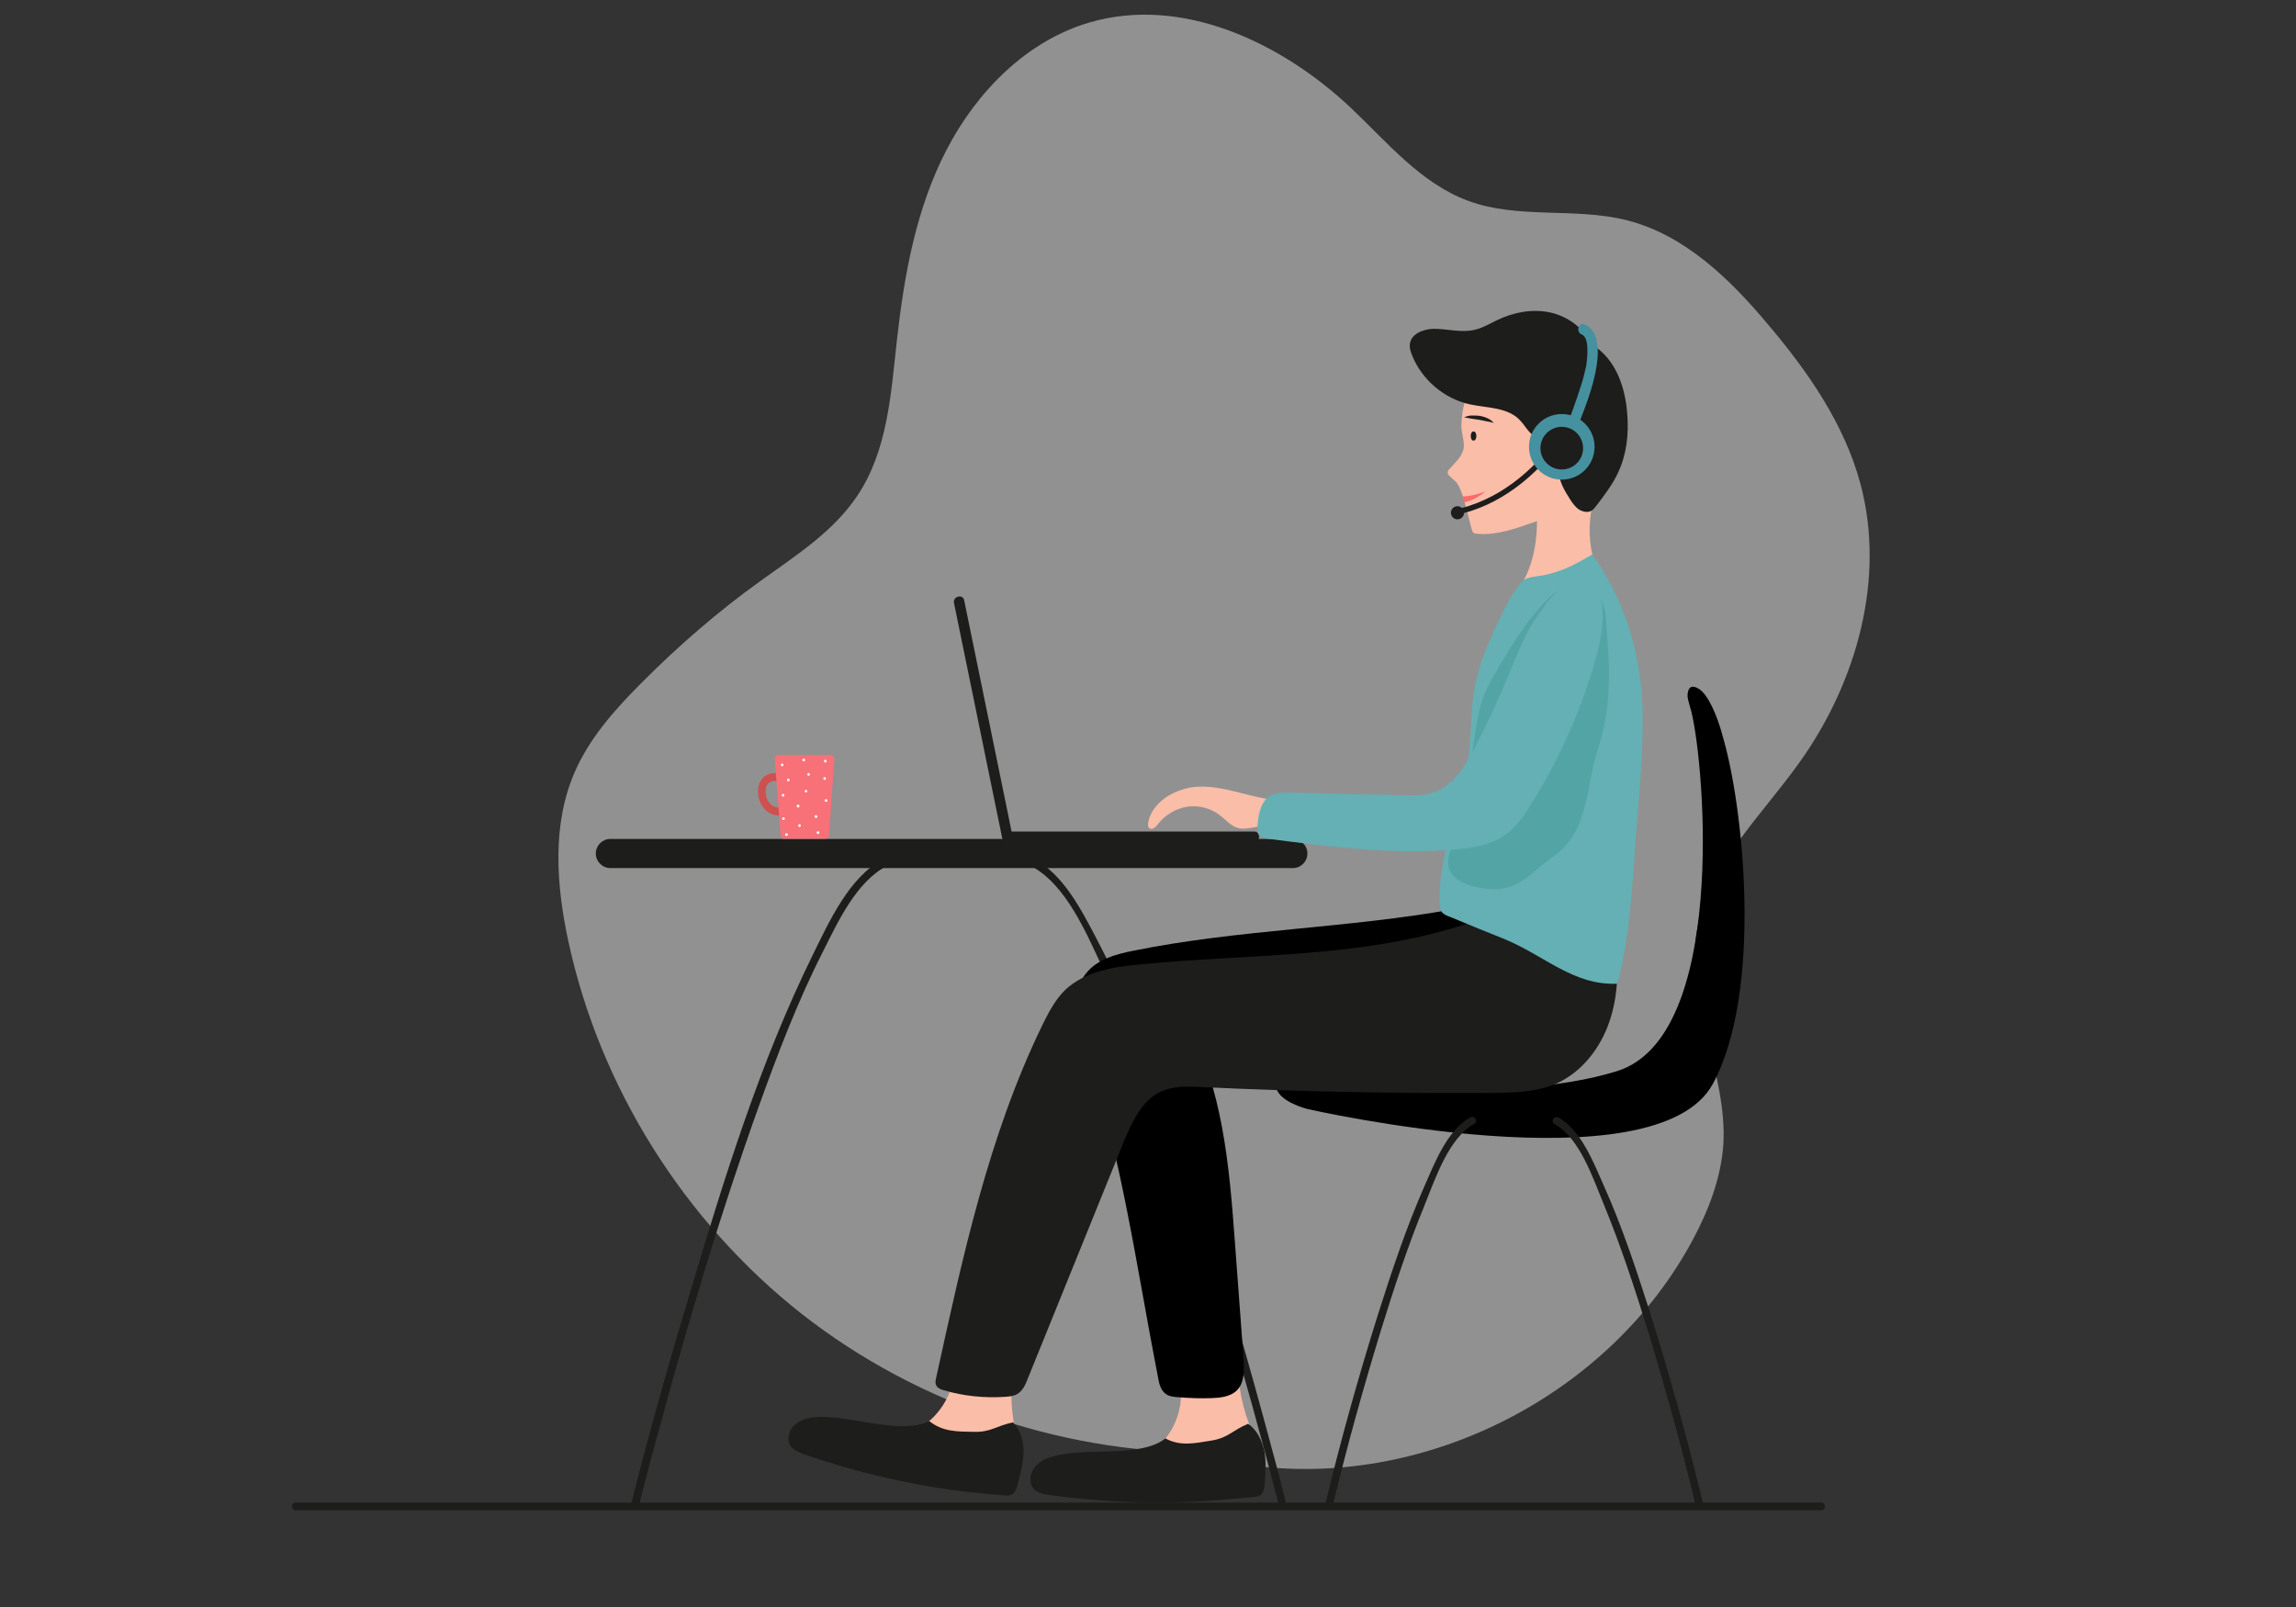 <?xml version="1.0" encoding="utf-8"?>
<!-- Generator: Adobe Illustrator 21.0.0, SVG Export Plug-In . SVG Version: 6.00 Build 0)  -->
<svg version="1.1" id="Layer_1" xmlns="http://www.w3.org/2000/svg" xmlns:xlink="http://www.w3.org/1999/xlink" x="0px" y="0px"
	 viewBox="0 0 1400 980" style="enable-background:new 0 0 1400 980;" xml:space="preserve">
<rect x="0" y="0" width="1400" height="980" fill="#333333" stroke="none"/>
<style type="text/css">
	.st0{display:none;}
	.st1{display:inline;fill:#FFFFFF;}
	.st2{opacity:0.5;}
	.st3{fill:#F0F0F0;}
	.st4{fill:none;}
	.st5{fill:#FF99B1;}
	.st6{fill:#FABDA8;}
	.st7{fill:#1D1D1B;}
	.st8{fill:#45919F;}
	.st9{fill:#CF504E;}
	.st10{fill:#F87078;}
	.st11{fill:#FFFFFF;}
	.st12{fill:#64B0B4;}
	.st13{fill:#FC6B69;}
	.st14{fill:#53A5A5;}
</style>
<g id="Background" class="st0">
	<rect class="st1" width="1400" height="980"/>
</g>
<g id="text" class="st0">
</g>
<g>
	<g id="OBJECTS">
		<g class="st2">
			<path class="st3" d="M744.2,885.7c-91.5,2.3-183.4-28.1-255.3-84.4c-71.9-56.6-123.4-138.7-142.5-228
				c-7.2-33.8-9.8-70.2,3.8-101.9c8.9-20.8,24.2-38.1,40.2-54.2c23-23.2,47.6-44.5,74-63.4c21.3-15.3,44-29.8,58.5-51.7
				c18.3-27.4,20.4-61.9,24-94.7c4.5-40,11.7-80.2,30.2-115.9s49.1-66.8,87.6-77.9C720.8-2.6,781,25.7,823.4,65.5
				c22.3,21.1,43,46.4,71.9,57c30.6,11.3,65.3,3.8,97,11.9c34.9,8.9,62.5,35.7,85.7,63.4c24.5,28.9,46.6,60.8,56.4,97.2
				c15.5,57.9-2.3,121.2-37.2,170c-23.8,33.4-56.6,63.6-62.8,104.2c-6.6,43.2,19.1,85.5,16.4,129.1c-1.5,20.4-9.1,40.2-18.9,58.3
				C981.6,850,871.2,907,765.9,894"/>
		</g>
		<path class="st4" d="M732.3,1095.9C732.3,1095.7,732.3,1095.9,732.3,1095.9L732.3,1095.9L732.3,1095.9z"/>
		<path class="st4" d="M228.6,1076.1c-0.2,0-0.4-0.2-0.6-0.2c-0.2,0-0.6-0.2-0.9-0.2h0.2c1.1,0.6,1.9,1.3,3,1.9
			C229.9,1077,229.3,1076.5,228.6,1076.1z"/>
		<path class="st4" d="M224.2,1073.8c0.4,0.2,0.6,0.4,1.1,0.6C225,1074.2,224.6,1074,224.2,1073.8L224.2,1073.8z"/>
		<path class="st5" d="M230.5,1076.7C230.8,1076.7,230.8,1076.7,230.5,1076.7C230.8,1076.7,230.8,1076.7,230.5,1076.7L230.5,1076.7z
			"/>
		<g>
			<path class="st6" d="M778.5,502.2c-5.1,0.9-10.4,1.7-15.5,2.6c-2.6,0.4-5.3,0.9-7.9,0.2c-4.5-1.1-7.4-4.9-11.1-7.7
				c-5.7-4.5-13.2-6.4-20.2-5.3c-7,1.1-13.6,5.1-17.9,10.8c-1.3,1.5-3.2,3.6-4.9,2.3c-1.1-0.6-1.1-2.1-0.9-3.2
				c1.1-7.2,6.6-13.4,13-17c3.6-2.1,7.7-3.6,11.9-4.5c17.2-3.2,34.5,5.5,51.9,7.4"/>
		</g>
		<g>
			<path class="st6" d="M714.7,833.4c8.9,12.3,6,30.4-3.2,42.8c-9.1,12.1-23.2,19.8-36.8,26.8c31.7,0.4,60.2-19.8,91.5-24.2
				c-7-13.8-10.8-29.1-11.5-44.7"/>
		</g>
		<path class="st7" d="M363.3,520.5L363.3,520.5c0-4.9,4-8.9,8.9-8.9h416.1c4.9,0,8.9,4,8.9,8.9l0,0c0,4.9-4,8.9-8.9,8.9H372.2
			C367.3,529.4,363.3,525.4,363.3,520.5z"/>
		<g>
			<g>
				<path class="st7" d="M764.7,513.5c4,0,4-6.4,0.2-6.4c-50.2,0-100.4,0-150.6,0c0.9,0.9,1.9,1.5,3,2.3
					c-9.8-47.9-19.6-95.5-29.4-143.4c-0.9-4-7-2.3-6.2,1.7c9.8,47.9,19.6,95.5,29.4,143.4c0.2,1.3,1.7,2.3,3,2.3
					C664.3,513.5,714.5,513.5,764.7,513.5L764.7,513.5z"/>
			</g>
		</g>
		<path d="M778.3,663.7c2.3,8.5,18.9,12.6,18.9,12.6s212.5,48.5,247.2-15.3c30.6-56.4,18.9-169.7,5.7-213.1c0-0.2,0-0.2,0-0.2
			c-3.2-11.5-8.7-24.7-14.7-27.9c-6-3.4-6.4,2.6-6.4,4.7s2.3,9.1,2.3,9.4c8.5,34.5,21.5,198.5-45.3,219.3
			c-69.3,21.7-188.9,6.2-188.9,6.2S775.7,654.9,778.3,663.7z"/>
		<g>
			<path class="st7" d="M1033.7,917c0.6,2.8,5.1,1.5,4.5-1.3c-9.4-38.5-20-76.8-31.9-114.7c-8.5-26.6-17.2-53.2-28.7-78.7
				c-6-13.6-13.6-33.2-27.4-40.8c-2.6-1.5-4.9,2.6-2.3,4c15.5,8.5,23.6,33.6,30,48.9c10.4,25.3,18.9,51.3,27,77.4
				C1015.5,846.6,1025.2,881.7,1033.7,917L1033.7,917z"/>
		</g>
		<g>
			<path class="st7" d="M808.5,915.7c-0.6,2.8,3.8,4,4.5,1.1c8.5-35.3,18.3-70.4,28.9-105.1c8.1-26.2,16.6-52.1,27-77.4
				c6.2-15.3,14.5-40.4,30-48.9c2.8-1.5,0.2-5.5-2.3-4c-14.3,7.9-21.9,28.1-28.1,42.1c-11.1,25.3-19.8,51.5-28.1,77.6
				C828.5,838.9,817.8,877.2,808.5,915.7L808.5,915.7z"/>
		</g>
		<g>
			<path class="st7" d="M779.6,917.2c0.6,2.8,5.3,1.5,4.3-1.5c-3.8-15.5-8.1-31.3-12.3-46.8c-18.7-68.9-39.1-137.6-63.8-204.8
				c-11.5-31.3-23.8-62.5-39.4-92.1c-8.9-16.8-20-38.9-37.9-48.1c-2.8-1.5-5.1,2.8-2.3,4c21.9,11.1,34.5,41.9,44.2,62.5
				c31.5,66.2,53.2,137.2,74,207.2C758.3,837.2,769.3,877.2,779.6,917.2L779.6,917.2z"/>
		</g>
		<g>
			<path class="st7" d="M385.2,915.9c-0.9,2.8,3.6,4,4.7,1.1c3.6-14.5,7.4-29.1,11.5-43.6C419.4,807,439,740.9,462.2,676
				c11.7-32.5,24-65.1,39.8-96.1c8.9-17.7,20.2-42.3,38.9-51.9c2.8-1.3,0.4-5.3-2.3-4c-20.8,10.6-33.2,38.5-43,58.3
				c-32.3,65.7-54.2,136.8-75.1,206.8C407.9,831.1,395.8,873.4,385.2,915.9L385.2,915.9z"/>
		</g>
		<g>
			<path class="st7" d="M761,868.3c5.5,3.6,8.5,10.2,10,16.8c1.1,6.4,0.6,13.2,0.2,19.8c-0.2,2.3-0.6,5.1-2.3,6.6
				c-1.3,1.1-3.4,1.3-5.1,1.5c-7.2,0.6-14.7,1.3-21.9,1.9c-34,2.6-68.3,1.5-101.9-3.2c-3.4-0.4-7.2-1.1-9.6-3.6
				c-3-3.2-2.6-8.7,0-12.6s7-6,11.3-7.2c18.7-6,53.6,1.1,68.9-11.1c9.1,4.9,17.7,3,28.1,1.3S751.3,872.3,761,868.3"/>
		</g>
		<g>
			<path class="st6" d="M578.8,824.5c6.6,13.8,0,31.1-11.3,41.3c-11.5,10.4-26.6,15.1-41.3,19.4c31.1,6.6,62.8-7.7,94.4-6.2
				c-4-15.1-5.1-30.8-2.6-46.2"/>
		</g>
		<g>
			<path class="st7" d="M617.7,867.4c4.7,4.9,6.6,11.7,6.4,18.3c-0.2,6.6-1.9,13.2-3.6,19.6c-0.6,2.3-1.3,4.9-3.4,6
				c-1.5,0.9-3.6,0.9-5.3,0.6c-7.2-0.6-14.7-1.3-21.9-2.1c-33.8-4-67.2-11.7-99.3-22.8c-3.4-1.3-6.8-2.6-8.7-5.5
				c-2.3-3.8-0.9-9.1,2.3-12.3c3.4-3.2,8.1-4.5,12.6-4.9c19.6-2.1,52.3,11.3,69.8,2.3c8.3,6.6,16.8,6.4,27.4,6.6
				C604.3,873.4,607.3,869.6,617.7,867.4"/>
		</g>
		<g>
			<path d="M917.2,573.5l-30.6-19.1c-64.5,11.7-130.8,12.3-195.1,25.3c-10.8,2.1-22.8,5.3-29.6,14.3c-10,13-4.5,31.5,0.6,47
				c21.5,64.5,30.6,132.3,43.6,198.9c0.6,3.8,1.7,8.3,5.1,10.4c1.9,1.3,4.3,1.5,6.4,1.7c7.2,0.6,14.5,0.9,21.7,0.6
				c5.1-0.2,10.6-0.9,14.5-4.3c5.1-4.7,4.9-12.6,4.5-19.4c-1.7-23.8-3.6-47.4-5.3-71.3c-3.4-46.4-7.4-94.7-30-135.3"/>
		</g>
		<g>
			<path class="st6" d="M949.3,217.6c15.1,13,25.3,31.9,27.9,51.7c1.3,9.8,0.6,20.4-4.9,28.5c-6.6,9.6-18.1,13.8-28.9,17.7
				c-3,1.3-6.2,2.3-9.4,3.4c-10.8,3.8-22.1,7.7-33.4,6.6c-0.9,0-1.5-0.2-2.1-0.6c-0.6-0.4-0.9-1.3-1.1-2.1
				c-3-10.6-5.7-25.1-9.8-29.1c-0.6-0.6-4-3.4-4.5-4.3s-0.6-1.9,0.4-3c3.4-4,7.7-7.4,8.9-12.6c0.9-3.6-1.3-10-1.3-13.6
				c0-11.9,3.4-21.5,9.4-31.7c6-10.2,17.4-17.9,29.1-16.4"/>
		</g>
		<g>
			<path class="st6" d="M978.7,288.9c-11.9,19.6-12.6,45.5-1.7,65.7c-19.1,2.3-38.5,5.1-56.6,11.7c12.3-13.4,16.8-30.6,16.8-48.9"/>
		</g>
		<g>
			<path class="st7" d="M969.9,211.2c1.3-0.6,2.8,0.2,4,1.1c12.1,9.1,17.2,24.9,18.3,40c1.1,12.3-0.4,25.1-5.7,36.2
				c-3.4,7.2-8.3,13.6-13.2,20c-0.9,1.1-1.7,2.3-3,3c-2.3,1.3-5.3,0.6-7.7-0.9c-2.1-1.5-3.8-3.8-5.3-6.2c-3.4-5.3-6.8-11.1-6.8-17.2
				c0-5.1,2.3-10.2,2.8-15.3c0.2-2.6-0.2-5.7-2.6-7c-3.6-2.1-7.9,1.9-12.1,1.7c-5.3,0-7.9-6.2-11.5-10c-7.4-8.3-20-7.7-30.8-10
				c-15.7-3.4-29.4-15.1-35.3-30c-0.9-2.3-1.7-4.7-1.3-7c0.9-6.2,8.3-8.9,14.5-9.1c8.3,0,17,2.6,25.1,0.6c4.7-1.1,8.9-3.6,13.2-5.7
				c10-4.9,21.5-7.2,32.5-4.9c10.8,2.3,21.1,9.6,25.3,20"/>
		</g>
		<g>
			<path class="st7" d="M956.3,263.3c1.1-1.7-1.7-3.4-2.8-1.7c-15.3,22.3-35.9,41.3-62.5,48.3c-2.1,0.6-1.1,3.6,0.9,3.2
				C919.3,305.9,940.6,286.3,956.3,263.3L956.3,263.3z"/>
		</g>
		<g>
			<path class="st8" d="M954,262.9c-1.5,3.8,4.7,5.5,6.2,1.7c5.3-13.4,11.3-27.7,13.4-41.9c1.3-7.9,1.5-21.5-7.4-24.9
				c-3.8-1.5-5.5,4.7-1.7,6.2c5.1,1.9,3.2,16,2.6,19.6c-0.9,4-1.9,8.1-3.2,11.9C961,244.8,957.6,254,954,262.9L954,262.9z"/>
		</g>
		<circle class="st7" cx="888.7" cy="312.7" r="4"/>
		<circle class="st8" cx="952.3" cy="272.5" r="20"/>
		<circle class="st7" cx="952.3" cy="273.3" r="13"/>
		<g>
			<path class="st7" d="M1110.5,921c3,0,3-4.7,0-4.7c-38.5,0-77,0-115.5,0c-166.3,0-332.9,0-499.2,0c-105.1,0-210.4,0-315.5,0
				c-3,0-3,4.7,0,4.7c38.5,0,77,0,115.5,0c166.3,0,332.9,0,499.2,0C900.2,921,1005.5,921,1110.5,921L1110.5,921z"/>
		</g>
		<g>
			<path class="st9" d="M474.1,476.5c3,0.6,4.3-4,1.5-4.7c-6.6-1.5-12.3,1.9-13.2,8.7c-1.1,9.1,4.7,17.7,14.5,16.8
				c3-0.2,3-4.9,0-4.7c-6.8,0.6-10.4-4.5-10-11.1C467.1,477.5,470.3,475.6,474.1,476.5L474.1,476.5z"/>
		</g>
		<path class="st10" d="M476,509.4l-3.6-46.4c0-1.5,1.1-2.6,2.3-2.6h31.7c1.3,0,2.3,1.3,2.3,2.6l-3.2,46.4c-0.2,1.3-1.1,2.1-2.3,2.1
			h-25.1C477.1,511.6,476,510.7,476,509.4z"/>
		<g>
			<g>
				<path class="st11" d="M476.9,465.6c-0.9,0-0.9,1.7,0,1.7c0.2,0,0.2,0,0.2,0C477.9,467.3,477.9,465.6,476.9,465.6
					C477.1,465.6,477.1,465.6,476.9,465.6L476.9,465.6z"/>
			</g>
		</g>
		<g>
			<g>
				<path class="st11" d="M480.7,476.5c1.1,0,1.1-1.5,0-1.7C479.6,474.8,479.6,476.5,480.7,476.5L480.7,476.5z"/>
			</g>
		</g>
		<g>
			<g>
				<path class="st11" d="M486.6,490.7c-1.1,0-1.1,1.7,0,1.7c0.2,0,0.2,0,0.2,0C487.7,492.4,487.7,490.7,486.6,490.7L486.6,490.7
					L486.6,490.7z"/>
			</g>
		</g>
		<g>
			<g>
				<path class="st11" d="M477.5,485.8c1.1,0,1.1-1.5,0-1.7C476.4,484.1,476.4,485.8,477.5,485.8L477.5,485.8z"/>
			</g>
		</g>
		<g>
			<g>
				<path class="st11" d="M477.7,500.1c1.1,0,1.1-1.7,0-1.7S476.7,500.1,477.7,500.1L477.7,500.1z"/>
			</g>
		</g>
		<g>
			<g>
				<path class="st11" d="M487.5,504.3c1.1,0,1.1-1.7,0-1.7C486.4,502.6,486.4,504.3,487.5,504.3L487.5,504.3z"/>
			</g>
		</g>
		<g>
			<g>
				<path class="st11" d="M479,509.6c0.9,0.6,1.9-0.4,1.3-1.1c-0.2-0.2-0.2-0.2-0.2-0.2C479.2,507.7,478.1,508.8,479,509.6
					C479,509.4,479,509.6,479,509.6L479,509.6z"/>
			</g>
		</g>
		<g>
			<g>
				<path class="st11" d="M498.8,508.6c1.1,0,1.1-1.5,0-1.7C497.7,506.9,497.7,508.6,498.8,508.6L498.8,508.6z"/>
			</g>
		</g>
		<g>
			<g>
				<path class="st11" d="M497.5,497.1c-1.1,0-1.1,1.7,0,1.7c0.2,0,0.2,0,0.2,0C498.6,498.8,498.6,497.1,497.5,497.1L497.5,497.1
					L497.5,497.1z"/>
			</g>
		</g>
		<g>
			<g>
				<path class="st11" d="M503.7,489c1.1,0,1.1-1.5,0-1.7C502.6,487.3,502.6,489,503.7,489L503.7,489z"/>
			</g>
		</g>
		<g>
			<g>
				<path class="st11" d="M491.5,483.3c0.9,0,0.9-1.7,0-1.7C490.5,481.6,490.5,483.3,491.5,483.3L491.5,483.3z"/>
			</g>
		</g>
		<g>
			<g>
				<path class="st11" d="M502.8,475.6c1.1,0,1.1-1.7,0-1.7C501.8,473.9,501.8,475.6,502.8,475.6L502.8,475.6z"/>
			</g>
		</g>
		<g>
			<g>
				<path class="st11" d="M503.2,465c1.1,0,1.1-1.7,0-1.7C502.2,463.3,502.2,465,503.2,465L503.2,465z"/>
			</g>
		</g>
		<g>
			<g>
				<path class="st11" d="M490.1,464.3c1.1,0,1.1-1.5,0-1.7C489,462.6,489,464.3,490.1,464.3L490.1,464.3z"/>
			</g>
		</g>
		<g>
			<g>
				<path class="st11" d="M493,473.1c1.1,0,1.1-1.5,0-1.7C492,471.4,492,473.1,493,473.1L493,473.1z"/>
			</g>
		</g>
		<path class="st7" d="M906.3,256.9c-1.5-0.4-3-0.6-4.5-0.9c-3-0.4-6-0.9-9.1-1.5c1.5-0.6,3-1.1,4.7-1.1s3.4,0,4.9,0.2
			c3,0.6,6.4,1.7,8.5,4.3C909.3,257.4,907.8,257.2,906.3,256.9z"/>
		<ellipse class="st7" cx="898.5" cy="265.9" rx="1.7" ry="2.8"/>
		<g>
			<path class="st7" d="M900.8,550.5c3.2-0.2,5.1,4.3,3.6,7c-1.5,2.8-4.9,4-7.9,5.1c-64.2,21.9-133.8,18.9-201.2,25.5
				c-16.4,1.5-33.8,4.3-45.7,15.5c-6.2,6-10.2,13.8-14,21.5c-32.8,67.4-48.7,141.7-64.7,214.8c-0.4,1.7-0.9,3.8,0.2,5.3
				c0.9,1.5,2.6,2.1,4.3,2.6c12.1,3.6,25.1,4.9,37.9,4c2.3-0.2,4.9-0.4,7-1.7c3.2-1.9,4.9-5.5,6.2-8.9
				c19.6-48.3,39.1-96.6,58.7-144.9c5.1-12.1,11.1-25.5,23-30.8c7.4-3.2,15.7-3,23.8-2.6c59.3,2.8,118.9,4,178.3,3.6
				c12.6-0.2,25.5-0.4,37.2-5.1c15.3-6.2,26.8-20,32.8-35.5c6-15.5,6.8-32.5,5.1-49.1"/>
		</g>
		<g>
			<path class="st12" d="M970.8,338.2c19.1,26,28.9,57.9,30.6,89.6c1.3,32.3-3,64.5-4.9,96.6c-1.5,22.5-4,53.8-10.4,75.5
				c-26.8,1.1-44-17-68.7-27.2c-11.3-4.5-22.5-9.1-33.8-13.8c-1.7-0.6-3.4-1.3-4.5-2.8s-1.3-3.4-1.3-5.3
				c-0.9-31.3,14-60.6,17.9-91.7c1.5-12.8,1.1-25.5,3.2-38.3c3.4-19.4,12.3-37.2,21.3-54.9c1.3-2.6,6.6-10.2,8.9-12.1
				c2.8-2.1,8.7-2.3,12.1-3C954.8,348,962.7,342.7,970.8,338.2"/>
		</g>
		<path class="st13" d="M892.9,306.3c7-1.3,12.8-6.6,12.8-6.6c-9.1,3.4-14,3-14,3L892.9,306.3z"/>
		<path class="st14" d="M897,540.1c27.4,7.7,34-6.6,50.8-18.3c21.3-14.9,19.6-44.2,26.2-63.8c3-8.7,8.5-27.9,6.8-57.6
			c-0.9-13.8-1.3-19.6-1.7-25.3l0,0c0,0-4.7-31.3-27.4-16.2c-18.1,11.9-37.2,46.2-44.9,60.6c-7.7,14.5-9.8,50-9.8,50l-0.9,8.1
			l-5.1,29.6C891,507.1,869.5,532.2,897,540.1z"/>
		<g>
			<path class="st12" d="M967.8,355.2c14.9,6,8.9,33.8,4.3,49.8c-8.9,30-21.9,58.9-38.5,85.5c-4.5,7.2-9.4,14.5-16.4,19.1
				c-8.3,5.7-18.7,7.4-28.7,8.3c-38.5,3.6-77.2-1.5-115.5-6.4c-1.7-0.4-3.6-0.6-4.9-1.9c-1.7-1.5-1.5-4.3-1.3-6.6
				c0.6-6.8,2.1-14.7,8.1-17.9c3.4-1.9,7.2-1.7,10.8-1.7c23.2,0.4,46.2,1.1,69.3,1.5c6.8,0.2,14,0.4,20.4-2.1
				c11.3-4.5,18.3-16,23.8-26.8c7.9-15.1,15.1-30.6,21.5-46.4c4.9-11.5,9.4-23.6,16.6-33.8C944.6,365.4,953.8,351.2,967.8,355.2"/>
		</g>
	</g>
	<g id="DESIGNED_BY_FREEPIK">
	</g>
</g>
</svg>
